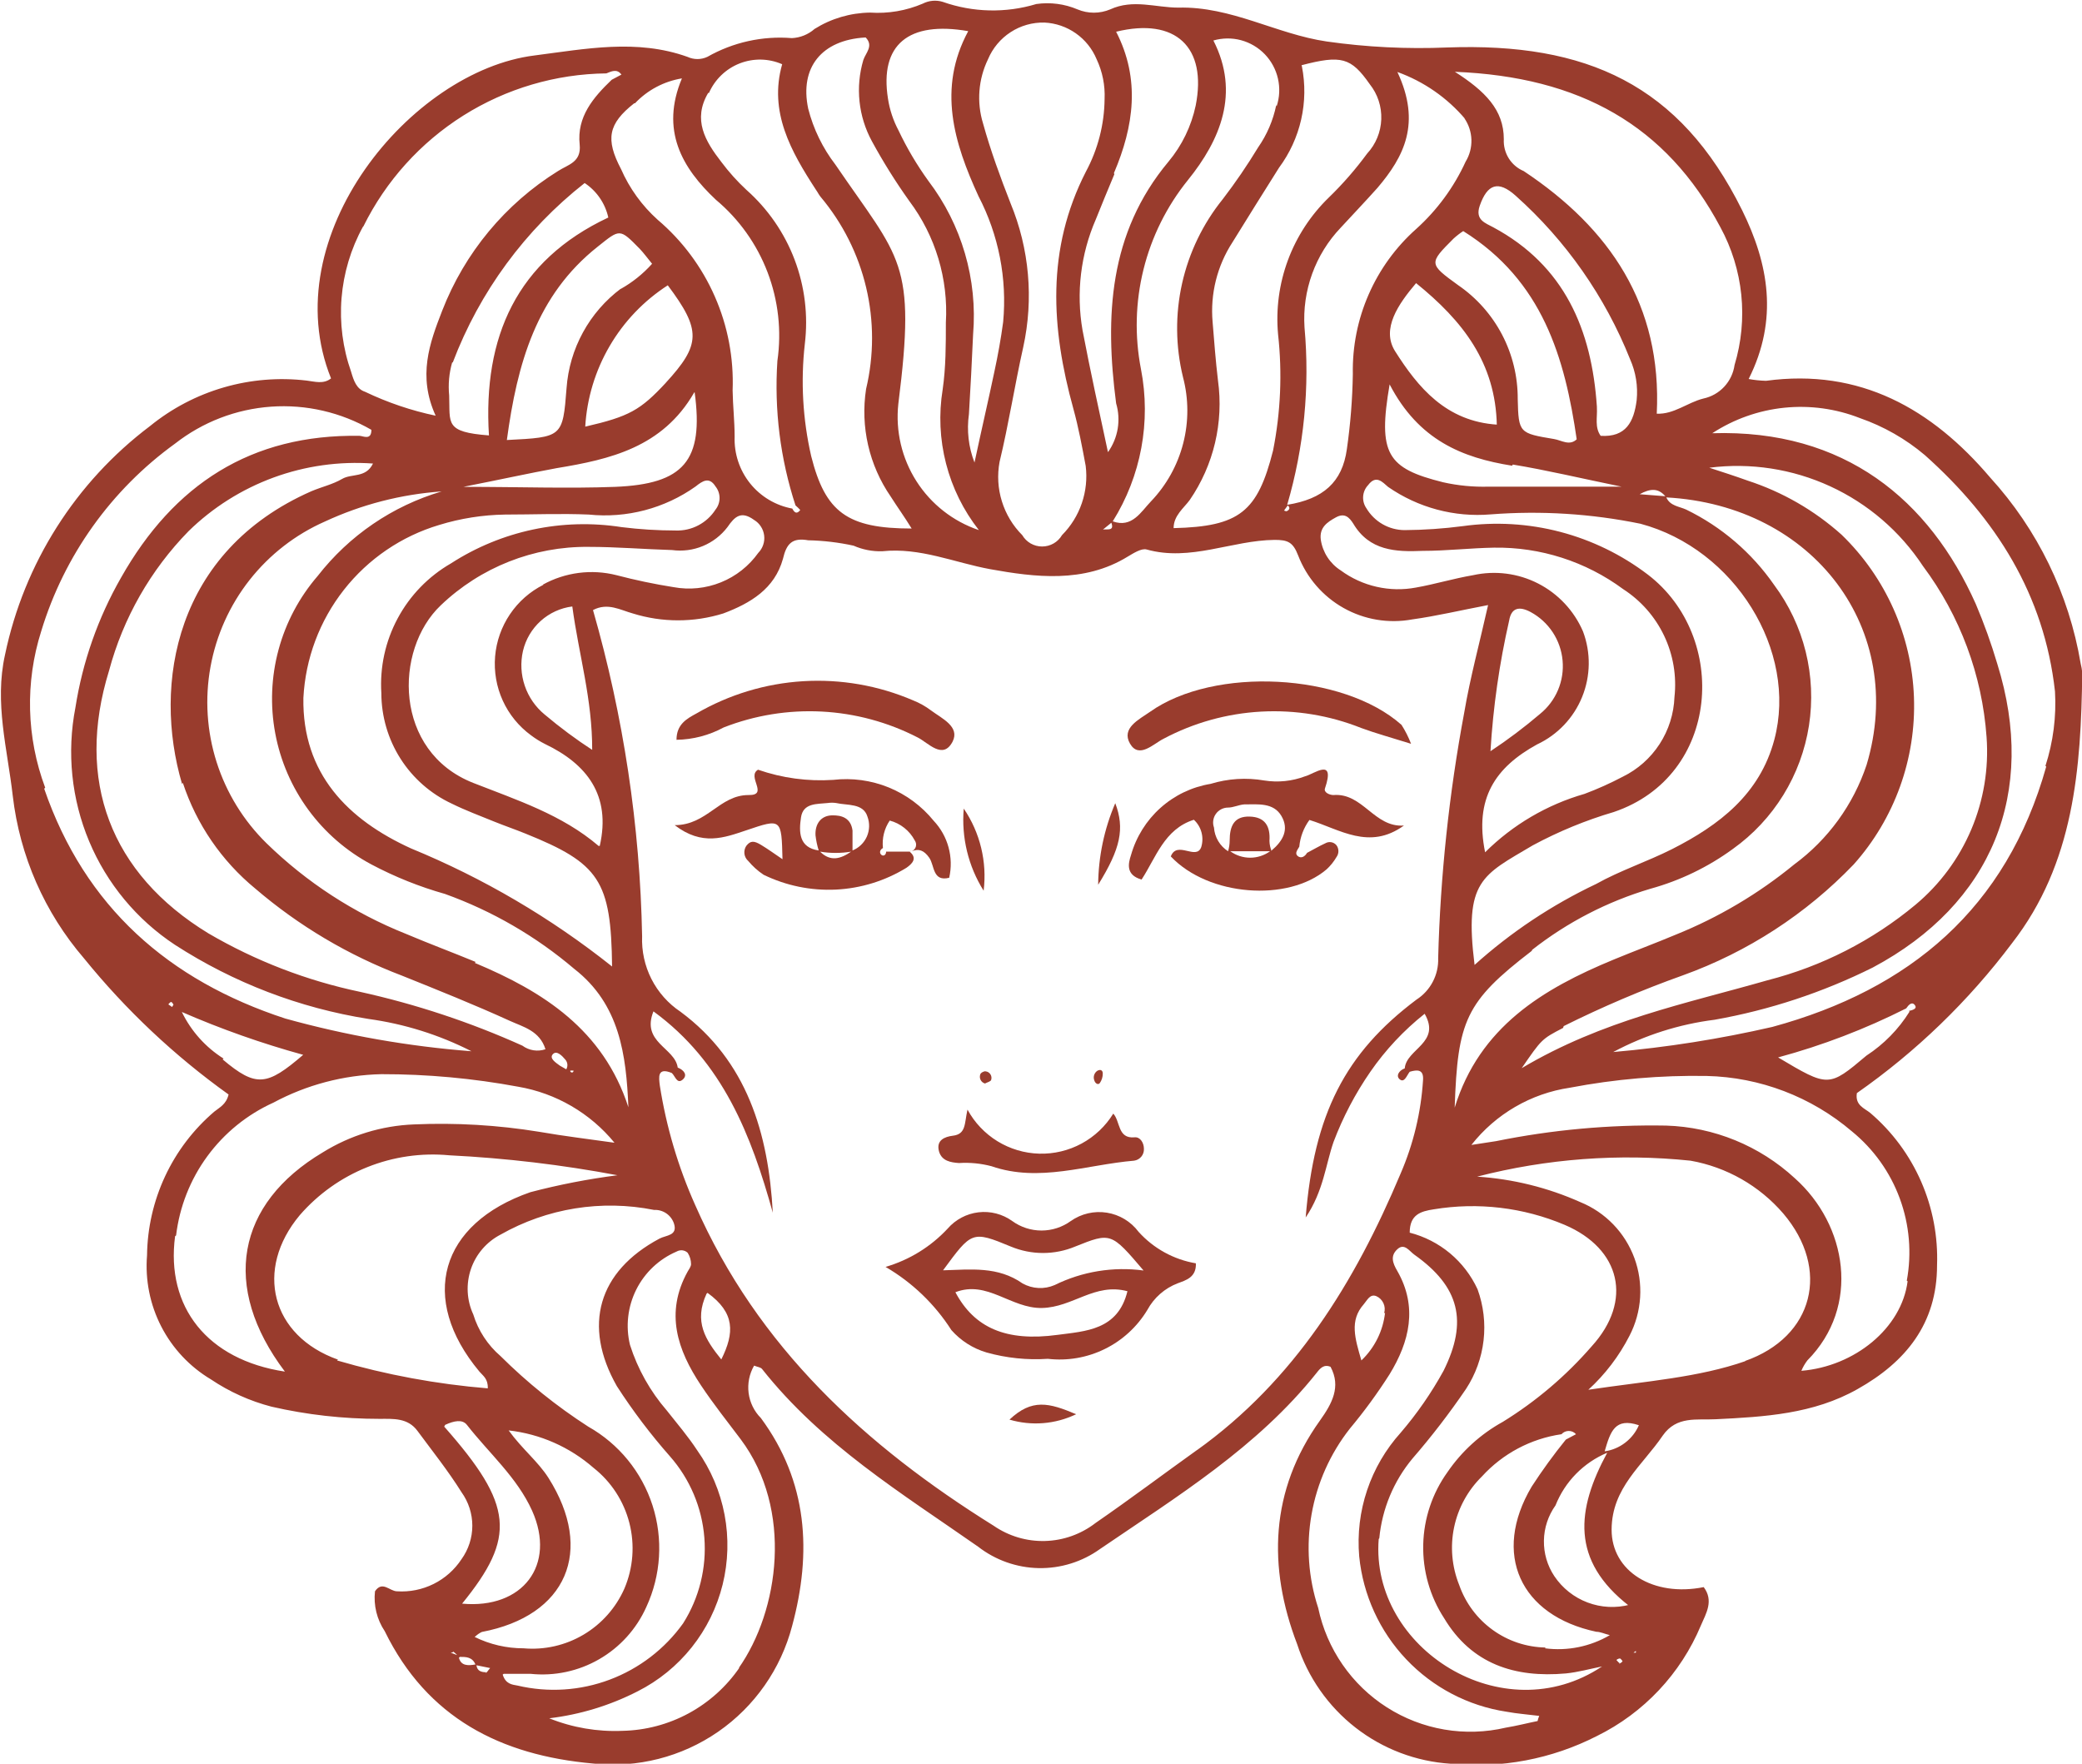 <svg width="85" height="72" viewBox="0 0 85 72" fill="none" xmlns="http://www.w3.org/2000/svg">
<g clip-path="url(#clip0)">
<path d="M84.945 27.086C84.469 24.251 83.185 21.614 81.25 19.493C78.87 16.693 75.939 15.025 72.098 15.546C71.861 15.539 71.624 15.515 71.391 15.472C72.617 13.031 72.203 10.768 71.123 8.579C68.581 3.444 64.765 1.735 59.088 1.938C57.444 2.007 55.797 1.926 54.167 1.694C52.104 1.393 50.277 0.254 48.101 0.311C47.191 0.311 46.258 -0.048 45.324 0.384C45.113 0.472 44.886 0.518 44.658 0.518C44.429 0.518 44.203 0.472 43.992 0.384C43.462 0.159 42.881 0.083 42.311 0.164C41.059 0.542 39.719 0.511 38.486 0.075C38.216 -0.007 37.925 0.02 37.674 0.148C36.995 0.438 36.258 0.564 35.522 0.514C34.72 0.525 33.936 0.755 33.256 1.181C32.999 1.408 32.672 1.54 32.33 1.556C31.129 1.458 29.927 1.725 28.879 2.321C28.752 2.38 28.613 2.411 28.473 2.411C28.333 2.411 28.194 2.38 28.067 2.321C25.996 1.58 23.917 1.995 21.822 2.264C16.779 2.89 11.176 9.645 13.515 15.448C13.206 15.692 12.857 15.578 12.524 15.537C11.388 15.402 10.236 15.496 9.137 15.815C8.037 16.134 7.013 16.67 6.125 17.393C3.087 19.682 0.983 23 0.205 26.728C-0.234 28.697 0.302 30.569 0.521 32.49C0.807 34.942 1.819 37.252 3.429 39.122C5.139 41.232 7.125 43.101 9.332 44.681C9.235 45.088 8.959 45.21 8.748 45.381C7.899 46.106 7.214 47.005 6.741 48.017C6.268 49.029 6.016 50.131 6.003 51.248C5.922 52.252 6.123 53.258 6.584 54.153C7.045 55.048 7.747 55.795 8.61 56.31C9.367 56.819 10.204 57.196 11.086 57.425C12.533 57.757 14.012 57.923 15.496 57.922C16.056 57.922 16.649 57.873 17.047 58.418C17.648 59.232 18.298 60.046 18.842 60.917C19.128 61.315 19.283 61.793 19.283 62.284C19.283 62.775 19.128 63.253 18.842 63.651C18.558 64.083 18.165 64.432 17.702 64.662C17.24 64.892 16.726 64.995 16.211 64.962C15.91 64.962 15.61 64.514 15.309 64.962C15.246 65.534 15.387 66.111 15.707 66.589C17.437 70.129 20.442 71.659 24.218 71.993C26.018 72.187 27.828 71.726 29.318 70.696C30.808 69.665 31.88 68.133 32.339 66.378C33.151 63.375 32.98 60.486 31.064 57.889C30.789 57.613 30.613 57.253 30.563 56.866C30.514 56.479 30.592 56.087 30.787 55.749C30.925 55.806 31.055 55.814 31.112 55.887C33.548 58.964 36.797 60.949 39.931 63.139C40.64 63.69 41.507 63.997 42.404 64.015C43.301 64.032 44.18 63.759 44.909 63.236C48.06 61.088 51.333 59.086 53.761 56.034C53.899 55.855 54.053 55.684 54.321 55.798C54.76 56.612 54.378 57.303 53.891 57.987C51.845 60.844 51.755 63.977 52.957 67.118C53.393 68.469 54.223 69.656 55.341 70.527C56.459 71.398 57.813 71.912 59.226 72.001C61.283 72.204 63.354 71.811 65.195 70.87C67.109 69.929 68.618 68.324 69.442 66.353C69.662 65.849 69.97 65.344 69.556 64.791C67.501 65.206 65.788 64.148 65.796 62.439C65.804 60.73 67.063 59.818 67.883 58.605C68.451 57.792 69.272 57.979 70.043 57.938C72.041 57.84 74.031 57.727 75.833 56.709C77.807 55.602 79.082 54.032 79.082 51.655C79.125 50.48 78.903 49.311 78.432 48.234C77.961 47.157 77.253 46.201 76.361 45.438C76.126 45.242 75.728 45.128 75.809 44.624C78.23 42.932 80.368 40.867 82.143 38.504C84.677 35.248 84.961 31.375 85.01 27.46C84.998 27.334 84.976 27.209 84.945 27.086ZM70.238 9.279C70.701 10.131 70.991 11.067 71.09 12.033C71.189 12.998 71.095 13.974 70.815 14.903C70.768 15.234 70.621 15.543 70.393 15.788C70.165 16.033 69.867 16.201 69.54 16.27C68.89 16.433 68.338 16.921 67.639 16.888C67.859 12.453 65.723 9.32 62.207 6.984C61.954 6.877 61.74 6.695 61.595 6.462C61.45 6.229 61.38 5.956 61.395 5.682C61.395 4.485 60.631 3.72 59.397 2.931C64.505 3.135 68.029 5.12 70.238 9.279ZM62.751 30.39C63.587 30 64.245 29.307 64.592 28.452C64.94 27.596 64.953 26.64 64.627 25.775C64.262 24.931 63.615 24.24 62.797 23.821C61.979 23.402 61.041 23.282 60.144 23.48C59.332 23.619 58.593 23.847 57.813 23.985C57.28 24.086 56.731 24.076 56.202 23.955C55.672 23.835 55.173 23.607 54.736 23.285C54.519 23.147 54.334 22.963 54.194 22.747C54.053 22.531 53.961 22.287 53.923 22.032C53.858 21.535 54.183 21.316 54.541 21.12C54.898 20.925 55.085 21.12 55.247 21.373C55.905 22.488 56.985 22.536 58.089 22.488C59.056 22.488 60.022 22.374 60.989 22.357C62.886 22.327 64.74 22.921 66.267 24.05C66.99 24.516 67.57 25.175 67.94 25.953C68.31 26.73 68.456 27.596 68.362 28.453C68.337 29.136 68.128 29.8 67.756 30.373C67.384 30.947 66.864 31.408 66.251 31.708C65.746 31.974 65.226 32.208 64.692 32.408C63.159 32.848 61.763 33.668 60.631 34.793C60.185 32.587 61.053 31.326 62.751 30.39ZM60.85 30.667C60.958 28.869 61.213 27.083 61.614 25.328C61.703 24.799 62.036 24.742 62.491 24.986C62.854 25.182 63.163 25.465 63.391 25.81C63.618 26.155 63.757 26.551 63.794 26.963C63.832 27.375 63.768 27.789 63.607 28.17C63.446 28.55 63.194 28.885 62.873 29.145C62.23 29.693 61.555 30.201 60.85 30.667ZM62.58 34.508C63.632 33.942 64.74 33.486 65.885 33.149C70.238 31.676 70.595 25.995 67.274 23.456C66.207 22.644 64.991 22.052 63.695 21.712C62.399 21.373 61.048 21.294 59.722 21.478C58.933 21.581 58.138 21.636 57.342 21.641C57.028 21.639 56.718 21.556 56.445 21.399C56.172 21.242 55.944 21.017 55.783 20.746C55.685 20.604 55.639 20.433 55.652 20.261C55.665 20.089 55.737 19.927 55.856 19.802C56.181 19.37 56.441 19.68 56.668 19.875C57.895 20.727 59.38 21.125 60.867 20.998C62.91 20.841 64.966 20.969 66.974 21.381C70.815 22.406 73.405 26.565 72.439 30.195C71.846 32.424 70.189 33.686 68.265 34.663C67.25 35.175 66.153 35.533 65.163 36.087C63.358 36.942 61.686 38.055 60.201 39.391C59.77 35.94 60.509 35.737 62.58 34.508ZM65.195 16.604C64.984 13.454 63.871 10.841 60.964 9.279C60.656 9.108 60.209 8.986 60.412 8.4C60.721 7.513 61.167 7.35 61.882 7.993C63.933 9.825 65.531 12.11 66.551 14.667C66.783 15.19 66.876 15.765 66.819 16.335C66.706 17.222 66.381 17.857 65.349 17.792C65.098 17.442 65.219 17.035 65.195 16.644V16.604ZM64.383 17.922C64.082 18.223 63.75 17.971 63.441 17.922C62.028 17.686 61.995 17.678 61.963 16.294C61.968 15.378 61.749 14.474 61.324 13.662C60.899 12.851 60.282 12.156 59.527 11.639C58.325 10.768 58.333 10.752 59.34 9.743C59.464 9.629 59.597 9.526 59.738 9.434C62.978 11.46 63.888 14.593 64.375 17.963L64.383 17.922ZM61.135 17.336C59.031 17.206 57.886 15.806 56.953 14.333C56.384 13.421 57.091 12.412 57.813 11.558C59.714 13.096 61.062 14.805 61.11 17.377L61.135 17.336ZM61.76 18.964C63.141 19.192 64.497 19.517 66.202 19.867H60.769C60.147 19.884 59.525 19.824 58.918 19.688C56.628 19.118 56.246 18.532 56.733 15.692C57.919 17.971 59.697 18.687 61.736 19.012L61.76 18.964ZM66.941 20.176C67.371 19.94 67.696 19.916 67.989 20.258L66.941 20.176ZM62.556 38.772C63.993 37.645 65.63 36.8 67.38 36.282C68.592 35.948 69.734 35.397 70.75 34.654C71.575 34.065 72.275 33.316 72.808 32.452C73.341 31.587 73.696 30.625 73.853 29.621C74.009 28.617 73.964 27.592 73.72 26.606C73.476 25.62 73.037 24.693 72.431 23.879C71.517 22.562 70.281 21.503 68.841 20.803C68.557 20.673 68.183 20.656 68.029 20.306C74.055 20.632 77.855 25.71 76.207 31.22C75.665 32.85 74.632 34.272 73.251 35.289C71.794 36.484 70.165 37.45 68.419 38.154C67.607 38.496 66.73 38.821 65.885 39.171C62.986 40.367 60.404 41.922 59.389 45.218C59.511 41.67 59.827 40.897 62.532 38.821L62.556 38.772ZM63.839 41.889C65.42 41.101 67.047 40.408 68.711 39.814C71.35 38.863 73.735 37.314 75.679 35.289C77.35 33.417 78.232 30.969 78.139 28.459C78.047 25.949 76.988 23.572 75.184 21.828C74.075 20.835 72.772 20.084 71.359 19.623C70.839 19.436 70.311 19.265 69.783 19.094C71.466 18.879 73.175 19.142 74.716 19.851C76.258 20.56 77.57 21.688 78.505 23.106C80.022 25.135 80.924 27.559 81.104 30.089C81.198 31.378 80.984 32.672 80.48 33.862C79.975 35.052 79.196 36.105 78.204 36.933C76.444 38.398 74.38 39.451 72.163 40.017C68.841 40.97 65.422 41.645 62.125 43.606C62.938 42.426 62.938 42.418 63.815 41.963L63.839 41.889ZM59.779 4.819C59.96 5.078 60.062 5.385 60.072 5.702C60.082 6.018 60 6.331 59.835 6.601C59.357 7.644 58.672 8.577 57.821 9.344C56.987 10.085 56.324 10.998 55.877 12.021C55.429 13.044 55.209 14.152 55.231 15.269C55.215 16.296 55.133 17.32 54.987 18.337C54.8 19.688 54.021 20.372 52.551 20.608C53.239 18.259 53.479 15.802 53.258 13.364C53.21 12.621 53.317 11.875 53.571 11.175C53.826 10.474 54.222 9.834 54.736 9.295C55.239 8.75 55.751 8.213 56.238 7.668C57.318 6.398 58.033 5.031 57.05 2.939C58.128 3.327 59.086 3.992 59.827 4.868L59.779 4.819ZM52.575 20.632C52.665 20.713 52.657 20.787 52.575 20.844C52.494 20.901 52.47 20.844 52.421 20.844L52.575 20.632ZM53.136 2.663C54.76 2.239 55.158 2.345 55.921 3.436C56.245 3.842 56.412 4.352 56.392 4.871C56.373 5.391 56.169 5.886 55.816 6.268C55.344 6.91 54.82 7.512 54.248 8.066C53.51 8.782 52.94 9.654 52.582 10.618C52.224 11.583 52.085 12.616 52.178 13.641C52.354 15.226 52.285 16.829 51.974 18.394C51.341 20.892 50.61 21.495 47.914 21.56C47.914 21.047 48.328 20.746 48.572 20.412C49.552 18.986 49.963 17.244 49.725 15.529C49.628 14.715 49.571 13.942 49.506 13.145C49.405 11.999 49.691 10.853 50.318 9.889C50.951 8.872 51.577 7.855 52.218 6.846C52.653 6.26 52.961 5.59 53.122 4.878C53.283 4.166 53.293 3.428 53.152 2.711L53.136 2.663ZM52.104 4.29C51.978 4.91 51.726 5.497 51.365 6.016C50.922 6.746 50.44 7.453 49.92 8.131C49.11 9.135 48.542 10.312 48.26 11.571C47.978 12.83 47.991 14.137 48.296 15.391C48.531 16.279 48.534 17.212 48.305 18.101C48.076 18.991 47.623 19.806 46.988 20.469C46.582 20.892 46.217 21.568 45.429 21.283C46.585 19.435 46.998 17.215 46.582 15.073C46.319 13.724 46.354 12.333 46.685 10.998C47.016 9.664 47.635 8.419 48.499 7.35C49.814 5.723 50.635 3.802 49.538 1.653C49.906 1.547 50.296 1.542 50.666 1.641C51.036 1.741 51.372 1.939 51.638 2.215C51.904 2.492 52.089 2.836 52.174 3.21C52.259 3.584 52.241 3.975 52.121 4.339L52.104 4.29ZM45.372 21.34C45.502 21.69 45.21 21.592 45.031 21.617L45.372 21.34ZM45.478 7.065C46.29 5.161 46.566 3.232 45.567 1.295C48.003 0.701 49.286 1.93 48.816 4.306C48.638 5.151 48.256 5.939 47.703 6.601C45.267 9.515 45.104 12.925 45.567 16.465C45.667 16.801 45.688 17.155 45.631 17.501C45.573 17.846 45.437 18.174 45.234 18.459C44.885 16.831 44.511 15.139 44.195 13.478C43.93 11.949 44.119 10.376 44.739 8.953C44.974 8.376 45.21 7.782 45.494 7.114L45.478 7.065ZM45.015 21.625V21.69V21.641V21.625ZM40.337 2.418C40.527 1.965 40.848 1.58 41.26 1.313C41.671 1.045 42.154 0.909 42.644 0.921C43.103 0.944 43.547 1.096 43.923 1.361C44.3 1.626 44.594 1.993 44.771 2.418C45.01 2.927 45.121 3.485 45.096 4.046C45.085 5.081 44.823 6.097 44.333 7.008C42.709 10.182 42.912 13.397 43.821 16.685C44.032 17.45 44.179 18.239 44.325 19.021C44.388 19.534 44.334 20.055 44.166 20.544C43.999 21.034 43.723 21.478 43.358 21.845C43.275 21.986 43.157 22.104 43.014 22.186C42.872 22.267 42.71 22.31 42.546 22.31C42.382 22.31 42.221 22.267 42.078 22.186C41.936 22.104 41.817 21.986 41.734 21.845C41.349 21.46 41.064 20.986 40.903 20.466C40.741 19.946 40.709 19.394 40.808 18.858C41.182 17.311 41.426 15.725 41.775 14.17C42.206 12.204 42.025 10.153 41.255 8.294C40.841 7.236 40.443 6.154 40.134 5.039C39.868 4.171 39.941 3.235 40.337 2.418ZM39.525 1.279C38.267 3.615 38.949 5.836 39.948 8.009C40.771 9.588 41.12 11.371 40.955 13.145C40.865 13.82 40.743 14.496 40.597 15.171C40.354 16.327 40.086 17.474 39.785 18.882C39.541 18.253 39.463 17.573 39.558 16.905C39.623 15.822 39.68 14.74 39.728 13.649C39.914 11.406 39.263 9.173 37.901 7.383C37.433 6.735 37.025 6.046 36.683 5.324C36.468 4.92 36.322 4.482 36.253 4.03C35.904 1.824 37.089 0.848 39.525 1.271V1.279ZM39.996 21.739V21.682V21.739ZM35.343 1.531C35.676 1.873 35.343 2.158 35.246 2.451C35.084 2.999 35.031 3.574 35.091 4.142C35.151 4.71 35.322 5.261 35.595 5.763C36.054 6.607 36.564 7.422 37.122 8.205C38.192 9.629 38.721 11.389 38.616 13.169C38.616 14.072 38.616 14.992 38.486 15.896C38.322 16.904 38.368 17.935 38.623 18.924C38.877 19.913 39.334 20.838 39.964 21.641C38.912 21.286 38.013 20.582 37.415 19.645C36.817 18.709 36.556 17.595 36.675 16.49C37.414 10.646 36.756 10.605 34.109 6.724C33.587 6.045 33.208 5.267 32.996 4.437C32.639 2.752 33.548 1.637 35.311 1.531H35.343ZM28.944 3.794C29.186 3.242 29.637 2.809 30.197 2.589C30.757 2.37 31.381 2.381 31.933 2.622C31.38 4.567 32.29 6.178 33.313 7.749C33.378 7.838 33.427 7.944 33.5 8.034C34.401 9.105 35.038 10.372 35.361 11.735C35.684 13.097 35.683 14.517 35.359 15.879C35.121 17.419 35.482 18.992 36.366 20.274C36.634 20.697 36.919 21.088 37.219 21.576C34.588 21.576 33.695 20.909 33.118 18.622C32.773 17.12 32.685 15.571 32.858 14.04C32.999 12.876 32.856 11.695 32.44 10.599C32.024 9.503 31.348 8.525 30.471 7.749C30.096 7.401 29.754 7.019 29.448 6.61C28.79 5.763 28.27 4.884 28.912 3.794H28.944ZM25.923 4.217C26.434 3.677 27.107 3.32 27.84 3.2C26.954 5.316 27.84 6.854 29.228 8.156C30.172 8.946 30.898 9.965 31.337 11.116C31.776 12.268 31.914 13.512 31.738 14.732C31.605 16.728 31.856 18.731 32.477 20.632C32.545 20.691 32.61 20.753 32.671 20.819C32.533 21.006 32.428 20.925 32.347 20.762C31.667 20.637 31.056 20.272 30.623 19.733C30.191 19.193 29.967 18.516 29.992 17.824C29.992 17.189 29.919 16.563 29.91 15.936C29.961 14.618 29.712 13.306 29.181 12.099C28.651 10.892 27.853 9.822 26.849 8.97C26.209 8.395 25.7 7.691 25.355 6.903C24.713 5.682 24.827 5.055 25.891 4.217H25.923ZM22.188 23.871C21.636 24.149 21.164 24.564 20.819 25.077C20.473 25.59 20.264 26.183 20.213 26.799C20.162 27.416 20.269 28.036 20.525 28.599C20.781 29.162 21.178 29.65 21.676 30.015C21.857 30.152 22.05 30.272 22.253 30.374C23.95 31.187 24.957 32.457 24.486 34.532H24.437C22.943 33.255 21.099 32.66 19.321 31.961C16.073 30.683 16.073 26.532 17.997 24.709C19.621 23.157 21.786 22.301 24.031 22.325C25.168 22.325 26.305 22.422 27.442 22.455C27.867 22.512 28.3 22.456 28.696 22.291C29.092 22.127 29.439 21.86 29.699 21.519C30 21.08 30.26 20.844 30.787 21.226C30.899 21.293 30.994 21.385 31.064 21.494C31.135 21.603 31.181 21.727 31.197 21.856C31.214 21.985 31.201 22.117 31.159 22.24C31.118 22.363 31.049 22.476 30.958 22.569C30.574 23.108 30.044 23.526 29.431 23.773C28.819 24.021 28.148 24.089 27.498 23.969C26.714 23.845 25.936 23.682 25.168 23.48C24.151 23.223 23.073 23.362 22.155 23.871H22.188ZM24.21 30.634C23.522 30.188 22.863 29.698 22.236 29.169C21.862 28.862 21.581 28.456 21.425 27.997C21.268 27.539 21.243 27.045 21.351 26.573C21.462 26.101 21.714 25.674 22.074 25.349C22.434 25.025 22.885 24.818 23.365 24.758C23.633 26.744 24.185 28.543 24.177 30.634H24.21ZM23.121 43.655L22.854 43.501C22.691 43.379 22.415 43.208 22.569 43.037C22.724 42.866 22.943 43.094 23.081 43.257C23.134 43.317 23.163 43.395 23.165 43.475C23.166 43.555 23.139 43.634 23.089 43.696L23.121 43.655ZM19.418 39.269C18.468 38.878 17.51 38.52 16.568 38.121C14.449 37.276 12.518 36.02 10.883 34.426C9.943 33.505 9.243 32.367 8.843 31.112C8.444 29.857 8.358 28.522 8.593 27.226C8.828 25.929 9.376 24.71 10.19 23.676C11.005 22.641 12.059 21.822 13.263 21.291C14.764 20.594 16.379 20.178 18.03 20.062C16.025 20.654 14.255 21.861 12.97 23.513C12.219 24.383 11.672 25.412 11.372 26.523C11.072 27.634 11.025 28.799 11.236 29.93C11.446 31.062 11.909 32.132 12.589 33.059C13.269 33.987 14.149 34.749 15.163 35.289C16.119 35.796 17.127 36.2 18.168 36.494C20.096 37.188 21.884 38.224 23.446 39.554C25.306 41.002 25.566 43.069 25.655 45.202C24.632 42.044 22.188 40.481 19.386 39.309L19.418 39.269ZM23.284 43.704H23.219C23.292 43.704 23.373 43.704 23.406 43.704C23.438 43.704 23.381 43.851 23.284 43.745V43.704ZM7.465 31.961C8.023 33.65 9.048 35.145 10.421 36.274C12.199 37.797 14.226 39 16.414 39.83C17.892 40.425 19.378 41.019 20.823 41.678C21.359 41.922 22.033 42.077 22.269 42.833C22.112 42.887 21.944 42.901 21.78 42.876C21.616 42.85 21.46 42.785 21.327 42.687C19.199 41.729 16.978 40.993 14.7 40.49C12.523 40.033 10.434 39.228 8.512 38.105C4.501 35.663 3.071 31.847 4.452 27.379C5.028 25.231 6.147 23.269 7.7 21.682C8.689 20.715 9.872 19.97 11.169 19.494C12.467 19.019 13.85 18.824 15.228 18.923C14.936 19.525 14.359 19.322 13.969 19.55C13.579 19.777 13.157 19.867 12.711 20.054C7.148 22.504 6.23 27.924 7.432 32.001L7.465 31.961ZM16.787 34.638C14.205 33.466 12.337 31.586 12.386 28.494C12.469 26.886 13.046 25.344 14.04 24.079C15.033 22.814 16.393 21.888 17.932 21.43C18.804 21.162 19.709 21.02 20.62 21.006C21.757 21.006 22.902 20.957 24.039 21.006C25.583 21.165 27.133 20.758 28.4 19.859C28.676 19.639 28.952 19.444 29.212 19.859C29.319 19.993 29.377 20.159 29.377 20.331C29.377 20.502 29.319 20.669 29.212 20.803C29.038 21.074 28.797 21.295 28.512 21.445C28.228 21.595 27.909 21.668 27.588 21.657C26.849 21.656 26.112 21.61 25.379 21.519C22.954 21.14 20.474 21.667 18.411 23C17.492 23.53 16.738 24.306 16.236 25.243C15.733 26.179 15.502 27.237 15.569 28.298C15.571 29.246 15.842 30.174 16.351 30.972C16.86 31.771 17.586 32.407 18.444 32.807C19.004 33.084 19.597 33.303 20.174 33.539C20.596 33.71 21.026 33.857 21.448 34.028C24.478 35.248 24.949 35.956 24.989 39.456C22.495 37.471 19.734 35.849 16.787 34.638ZM18.485 14.797C19.581 11.91 21.443 9.378 23.869 7.472C24.361 7.798 24.707 8.303 24.835 8.88C21.091 10.638 19.711 13.763 19.962 17.775C18.143 17.637 18.379 17.287 18.338 16.148C18.293 15.694 18.334 15.235 18.46 14.797H18.485ZM27.198 15.611C26.142 16.75 25.688 17.002 23.893 17.417C23.962 16.258 24.303 15.131 24.889 14.128C25.474 13.125 26.288 12.275 27.263 11.647C28.635 13.478 28.619 14.064 27.174 15.635L27.198 15.611ZM28.359 16.009C28.741 18.817 27.913 19.761 25.111 19.875C23.186 19.948 21.245 19.875 18.915 19.875C20.442 19.574 21.587 19.322 22.732 19.11C24.908 18.752 27.044 18.264 28.335 16.034L28.359 16.009ZM25.355 11.777C24.714 12.256 24.183 12.867 23.8 13.569C23.416 14.271 23.187 15.048 23.13 15.847C22.975 17.849 22.959 17.849 20.693 17.963C21.116 14.838 21.895 12.054 24.404 10.068C25.314 9.344 25.29 9.312 26.126 10.166C26.28 10.329 26.41 10.508 26.622 10.768C26.251 11.182 25.815 11.531 25.33 11.802L25.355 11.777ZM14.838 9.238C15.756 7.383 17.168 5.818 18.918 4.716C20.668 3.615 22.687 3.019 24.754 2.996C24.965 2.915 25.184 2.793 25.371 3.045L24.973 3.257C24.218 3.981 23.544 4.77 23.666 5.902C23.739 6.626 23.195 6.715 22.78 6.984C20.631 8.319 18.972 10.319 18.054 12.681C17.534 14.015 17.047 15.35 17.786 16.97C16.79 16.761 15.822 16.433 14.903 15.993C14.554 15.879 14.44 15.537 14.335 15.179C13.995 14.215 13.861 13.189 13.944 12.17C14.027 11.15 14.323 10.16 14.814 9.263L14.838 9.238ZM1.845 32.156C1.078 30.105 1.02 27.855 1.683 25.767C2.619 22.684 4.539 19.994 7.148 18.109C8.276 17.226 9.642 16.701 11.07 16.601C12.498 16.501 13.923 16.831 15.163 17.547C15.163 17.987 14.83 17.8 14.684 17.792C10.25 17.718 7.091 19.777 4.939 23.586C4.002 25.224 3.371 27.019 3.079 28.884C2.722 30.72 2.917 32.621 3.64 34.346C4.363 36.07 5.581 37.54 7.14 38.569C9.535 40.118 12.226 41.15 15.041 41.596C16.507 41.798 17.929 42.243 19.248 42.915C16.677 42.717 14.131 42.27 11.647 41.58C6.896 40.026 3.469 37.031 1.804 32.197L1.845 32.156ZM7.026 41.108L6.872 41.002C6.872 41.002 6.945 40.905 6.985 40.905C7.026 40.905 7.05 40.97 7.083 41.01L7.026 41.108ZM9.129 43.216C8.394 42.754 7.803 42.094 7.424 41.312C9.032 42.012 10.687 42.596 12.378 43.061C10.9 44.331 10.461 44.404 9.089 43.248L9.129 43.216ZM7.189 50.435C7.329 49.265 7.768 48.152 8.464 47.202C9.16 46.253 10.088 45.499 11.16 45.014C12.518 44.285 14.028 43.886 15.569 43.851C17.443 43.849 19.314 44.021 21.156 44.363C22.698 44.627 24.094 45.439 25.087 46.65C24.063 46.504 23.032 46.382 22.009 46.203C20.321 45.928 18.609 45.827 16.901 45.902C15.584 45.953 14.303 46.346 13.182 47.041C9.649 49.141 9.016 52.526 11.631 55.993C8.463 55.513 6.766 53.356 7.148 50.467L7.189 50.435ZM13.799 55.505C11.07 54.536 10.38 51.826 12.24 49.605C12.991 48.741 13.937 48.069 14.999 47.645C16.061 47.22 17.208 47.055 18.346 47.163C20.65 47.278 22.942 47.55 25.209 47.977C24.009 48.131 22.821 48.362 21.652 48.669C17.957 49.955 17.08 53.006 19.573 55.993C19.719 56.164 19.93 56.286 19.914 56.677C17.829 56.506 15.766 56.124 13.758 55.537L13.799 55.505ZM18.176 58.166C18.533 58.003 18.874 57.93 19.061 58.166C19.962 59.322 21.108 60.306 21.725 61.674C22.715 63.887 21.343 65.694 18.866 65.466C21.075 62.748 20.969 61.446 18.135 58.239L18.176 58.166ZM19.418 66.793C19.494 66.724 19.578 66.666 19.67 66.622C23.138 65.963 24.275 63.309 22.391 60.331C21.96 59.655 21.327 59.167 20.766 58.394C22.051 58.538 23.26 59.072 24.234 59.924C24.954 60.492 25.468 61.282 25.695 62.172C25.923 63.062 25.852 64.002 25.493 64.848C25.147 65.634 24.564 66.293 23.825 66.731C23.087 67.169 22.23 67.364 21.375 67.289C20.683 67.29 19.999 67.132 19.378 66.825L19.418 66.793ZM18.509 67.427C18.564 67.469 18.616 67.516 18.663 67.566L18.403 67.468C18.403 67.468 18.452 67.452 18.468 67.46L18.509 67.427ZM18.777 67.639C19.02 67.639 19.28 67.639 19.41 67.948C19.102 68.005 18.817 68.005 18.736 67.672L18.777 67.639ZM19.857 68.266C19.646 68.266 19.483 68.217 19.451 67.981L20.011 68.095C19.922 68.192 19.873 68.298 19.816 68.298L19.857 68.266ZM20.563 68.331H21.66C22.634 68.433 23.615 68.224 24.463 67.734C25.312 67.245 25.985 66.499 26.386 65.605C26.989 64.303 27.079 62.822 26.64 61.456C26.2 60.091 25.263 58.942 24.015 58.239C22.724 57.407 21.523 56.442 20.433 55.358C19.91 54.908 19.524 54.318 19.321 53.657C19.053 53.076 19.019 52.413 19.226 51.806C19.433 51.2 19.866 50.697 20.433 50.402C22.335 49.322 24.56 48.964 26.703 49.393C26.88 49.384 27.055 49.433 27.202 49.533C27.348 49.633 27.458 49.778 27.515 49.946C27.677 50.451 27.198 50.418 26.922 50.565C24.421 51.9 23.779 54.113 25.184 56.587C25.834 57.595 26.559 58.553 27.352 59.452C28.166 60.377 28.659 61.542 28.756 62.772C28.852 64.002 28.548 65.23 27.888 66.272C27.139 67.317 26.097 68.116 24.894 68.568C23.692 69.02 22.382 69.105 21.132 68.811C20.896 68.77 20.645 68.746 20.523 68.363L20.563 68.331ZM30.195 68.07C29.66 68.851 28.947 69.493 28.115 69.944C27.283 70.394 26.357 70.639 25.412 70.658C24.39 70.702 23.372 70.528 22.423 70.146C23.68 69.996 24.901 69.624 26.029 69.047C26.887 68.614 27.641 68.001 28.241 67.248C28.84 66.496 29.27 65.623 29.502 64.688C29.733 63.754 29.76 62.78 29.581 61.834C29.402 60.888 29.021 59.992 28.465 59.208C28.091 58.638 27.653 58.125 27.222 57.58C26.546 56.799 26.034 55.888 25.72 54.903C25.536 54.145 25.626 53.347 25.974 52.649C26.322 51.952 26.905 51.401 27.62 51.094C27.691 51.052 27.774 51.034 27.856 51.042C27.938 51.051 28.015 51.086 28.075 51.143C28.164 51.281 28.212 51.442 28.213 51.606C28.213 51.704 28.132 51.81 28.075 51.908C27.141 53.592 27.653 55.106 28.619 56.555C29.123 57.312 29.691 58.028 30.243 58.76C32.387 61.625 31.811 65.751 30.154 68.103L30.195 68.07ZM28.887 52.779C30.008 53.592 29.992 54.406 29.448 55.497C28.798 54.691 28.319 53.95 28.847 52.811L28.887 52.779ZM48.897 59.175C47.508 60.168 46.136 61.202 44.731 62.17C44.138 62.629 43.415 62.888 42.666 62.908C41.917 62.929 41.182 62.71 40.565 62.284C35.343 59.029 30.934 55 28.384 49.198C27.687 47.642 27.201 45.999 26.938 44.315C26.898 43.981 26.825 43.558 27.425 43.802C27.564 43.924 27.637 44.266 27.864 44.079C28.091 43.891 27.921 43.68 27.669 43.582C27.555 42.768 26.167 42.557 26.678 41.287C29.521 43.362 30.674 46.357 31.551 49.507C31.372 46.252 30.495 43.314 27.783 41.303C27.279 40.967 26.871 40.507 26.596 39.967C26.322 39.427 26.191 38.825 26.215 38.219C26.129 33.712 25.454 29.236 24.21 24.905C24.811 24.587 25.33 24.905 25.834 25.043C27.037 25.418 28.325 25.418 29.529 25.043C30.633 24.628 31.624 24.042 31.965 22.813C32.111 22.186 32.347 21.942 32.996 22.056C33.619 22.069 34.239 22.143 34.848 22.276C35.216 22.438 35.615 22.516 36.017 22.504C37.568 22.341 38.965 22.968 40.427 23.236C42.238 23.562 44.252 23.822 46.038 22.724C46.274 22.585 46.599 22.374 46.81 22.431C48.604 22.935 50.294 22.056 52.039 22.04C52.575 22.04 52.787 22.129 52.998 22.675C53.349 23.585 54.005 24.344 54.855 24.821C55.704 25.298 56.693 25.463 57.651 25.287C58.65 25.149 59.632 24.913 60.753 24.701C60.404 26.256 60.022 27.655 59.779 29.088C59.16 32.396 58.804 35.749 58.715 39.114C58.727 39.449 58.651 39.781 58.496 40.078C58.341 40.375 58.111 40.626 57.83 40.807C54.914 42.996 53.647 45.478 53.306 49.702C54.037 48.612 54.118 47.554 54.443 46.618C54.826 45.605 55.331 44.643 55.946 43.753C56.565 42.859 57.312 42.061 58.163 41.385C58.845 42.573 57.415 42.817 57.35 43.615C57.115 43.696 56.969 43.932 57.156 44.07C57.342 44.209 57.44 43.891 57.553 43.753C57.862 43.663 58.13 43.647 58.097 44.095C58.014 45.411 57.704 46.702 57.18 47.912C55.312 52.355 52.852 56.351 48.856 59.208L48.897 59.175ZM56.547 53.584C56.465 54.329 56.122 55.021 55.58 55.537C55.32 54.642 55.085 53.91 55.678 53.242C55.824 53.071 55.929 52.819 56.181 52.909C56.314 52.965 56.42 53.069 56.48 53.2C56.541 53.331 56.55 53.479 56.506 53.617L56.547 53.584ZM62.808 70.251C62.361 70.341 61.922 70.455 61.476 70.528C60.653 70.721 59.799 70.747 58.966 70.605C58.132 70.463 57.336 70.155 56.622 69.7C55.909 69.246 55.294 68.653 54.812 67.956C54.331 67.26 53.992 66.474 53.818 65.645C53.414 64.412 53.32 63.098 53.546 61.82C53.771 60.542 54.308 59.34 55.109 58.321C55.698 57.616 56.24 56.874 56.733 56.099C57.545 54.772 57.886 53.356 57.05 51.891C56.847 51.55 56.758 51.265 57.05 50.996C57.342 50.728 57.545 51.086 57.748 51.224C59.584 52.526 59.941 53.942 58.934 55.961C58.44 56.859 57.855 57.705 57.188 58.483C56.574 59.164 56.106 59.964 55.814 60.833C55.522 61.703 55.412 62.623 55.491 63.537C55.648 65.113 56.324 66.591 57.412 67.739C58.5 68.887 59.938 69.639 61.5 69.877C61.939 69.959 62.393 69.991 62.84 70.048C62.808 70.124 62.784 70.203 62.767 70.284L62.808 70.251ZM56.311 62.797C56.425 61.599 56.898 60.465 57.667 59.541C58.45 58.638 59.179 57.69 59.852 56.701C60.241 56.106 60.486 55.429 60.568 54.722C60.65 54.016 60.566 53.3 60.323 52.632C60.061 52.065 59.677 51.563 59.198 51.163C58.719 50.764 58.157 50.476 57.553 50.321C57.553 49.588 57.992 49.45 58.536 49.368C60.341 49.07 62.194 49.29 63.88 50.003C66.17 50.98 66.673 53.104 64.984 54.959C63.937 56.166 62.713 57.206 61.354 58.044C60.452 58.541 59.678 59.244 59.096 60.095C58.475 60.959 58.129 61.991 58.105 63.056C58.08 64.121 58.377 65.168 58.958 66.06C60.079 67.932 61.841 68.502 63.928 68.315C64.424 68.266 64.919 68.127 65.406 68.03C61.354 70.732 55.937 67.289 56.287 62.829L56.311 62.797ZM63.1 67.257C62.323 67.244 61.569 66.993 60.939 66.537C60.309 66.082 59.833 65.444 59.575 64.709C59.274 63.961 59.2 63.14 59.365 62.35C59.53 61.561 59.926 60.838 60.501 60.274C61.352 59.34 62.5 58.73 63.75 58.549C63.787 58.507 63.833 58.473 63.884 58.45C63.935 58.428 63.99 58.416 64.046 58.416C64.102 58.416 64.157 58.428 64.208 58.45C64.259 58.473 64.305 58.507 64.342 58.549L63.928 58.768C63.429 59.384 62.963 60.025 62.532 60.689C60.907 63.432 62.06 65.954 65.171 66.614C65.333 66.614 65.496 66.695 65.723 66.752C64.924 67.22 63.993 67.409 63.076 67.289L63.1 67.257ZM66.121 67.883C66.08 67.883 66.048 67.818 66.007 67.786C65.966 67.753 66.088 67.704 66.129 67.704C66.17 67.704 66.202 67.769 66.235 67.802C66.267 67.834 66.129 67.916 66.097 67.916L66.121 67.883ZM66.787 67.395V67.468H66.689L66.787 67.395ZM66.543 65.507C65.972 65.658 65.368 65.628 64.815 65.419C64.261 65.211 63.787 64.835 63.457 64.343C63.171 63.914 63.023 63.407 63.032 62.891C63.04 62.375 63.206 61.873 63.506 61.454C63.697 60.973 63.982 60.535 64.345 60.166C64.708 59.797 65.14 59.504 65.617 59.305C64.359 61.625 64.115 63.7 66.519 65.564L66.543 65.507ZM65.512 59.248C65.747 58.435 65.934 57.857 66.909 58.182C66.786 58.465 66.593 58.711 66.348 58.897C66.104 59.084 65.816 59.205 65.512 59.248ZM71.269 55.562C69.329 56.237 67.258 56.376 64.846 56.734C65.534 56.105 66.103 55.358 66.527 54.528C66.778 54.043 66.926 53.51 66.96 52.964C66.994 52.418 66.915 51.871 66.726 51.358C66.537 50.845 66.243 50.377 65.864 49.984C65.484 49.591 65.027 49.281 64.521 49.075C63.189 48.48 61.762 48.127 60.306 48.034C63.149 47.3 66.1 47.079 69.02 47.383C70.491 47.644 71.828 48.406 72.804 49.539C74.737 51.81 74.055 54.577 71.237 55.562H71.269ZM77.88 52.306C77.636 54.219 75.72 55.782 73.543 55.961C73.606 55.809 73.688 55.667 73.787 55.537C75.971 53.332 75.411 50.003 73.275 48.099C71.839 46.773 69.973 46.01 68.021 45.95C65.691 45.909 63.362 46.122 61.078 46.585L60.071 46.74C61.065 45.476 62.502 44.64 64.091 44.404C65.932 44.053 67.804 43.892 69.678 43.924C71.854 43.974 73.948 44.773 75.606 46.186C76.491 46.907 77.167 47.853 77.561 48.926C77.956 49.999 78.054 51.158 77.847 52.282L77.88 52.306ZM77.961 41.295C77.512 42.017 76.91 42.63 76.199 43.094C74.656 44.396 74.648 44.388 72.593 43.167C74.4 42.679 76.152 42.008 77.823 41.165C77.912 41.035 78.05 40.872 78.172 41.027C78.294 41.181 78.075 41.238 77.928 41.271L77.961 41.295ZM83.54 31.293C81.916 37.08 77.977 40.392 72.358 41.922C70.218 42.414 68.048 42.757 65.861 42.947C67.15 42.258 68.553 41.811 70.003 41.629C72.245 41.231 74.419 40.513 76.459 39.497C81.331 36.901 83.183 32.359 81.542 27.102C81.296 26.272 81.003 25.457 80.665 24.66C78.773 20.42 75.314 17.515 69.905 17.686C70.788 17.11 71.795 16.753 72.843 16.645C73.891 16.538 74.95 16.682 75.931 17.067C76.901 17.404 77.802 17.917 78.586 18.581C81.485 21.169 83.459 24.278 83.897 28.225C83.957 29.255 83.825 30.287 83.507 31.269L83.54 31.293Z" fill="#993C2D"/>
<path d="M43.715 49.847C43.367 50.099 42.95 50.234 42.521 50.234C42.092 50.234 41.675 50.099 41.327 49.847C40.928 49.56 40.436 49.433 39.948 49.49C39.46 49.547 39.011 49.785 38.688 50.157C37.999 50.897 37.124 51.436 36.154 51.719C37.242 52.353 38.163 53.238 38.842 54.299C39.224 54.731 39.719 55.047 40.272 55.211C41.087 55.44 41.936 55.528 42.781 55.471C43.577 55.564 44.383 55.425 45.103 55.071C45.823 54.718 46.426 54.164 46.841 53.477C47.112 52.976 47.553 52.589 48.084 52.387C48.408 52.264 48.847 52.151 48.823 51.573C47.921 51.42 47.097 50.967 46.484 50.287C46.17 49.867 45.705 49.587 45.188 49.505C44.671 49.423 44.143 49.546 43.715 49.847ZM43.171 54.494C41.067 54.779 39.776 54.201 39.005 52.753C40.304 52.248 41.27 53.42 42.537 53.396C43.804 53.371 44.697 52.354 46.029 52.712C45.639 54.307 44.316 54.34 43.171 54.494ZM43.057 52.46C42.849 52.55 42.622 52.592 42.396 52.58C42.169 52.569 41.948 52.505 41.749 52.395C40.742 51.687 39.638 51.825 38.501 51.858C39.671 50.271 39.679 50.23 41.27 50.889C41.686 51.062 42.132 51.151 42.582 51.151C43.032 51.151 43.478 51.062 43.893 50.889C45.355 50.303 45.363 50.311 46.687 51.866C45.445 51.699 44.181 51.906 43.057 52.46Z" fill="#993C2D"/>
<path d="M37.136 34.767H37.095H37.136H36.177C36.177 34.913 36.056 34.971 35.974 34.889C35.893 34.808 35.925 34.686 36.047 34.62C36.004 34.225 36.101 33.827 36.324 33.498C36.541 33.555 36.744 33.657 36.92 33.797C37.096 33.937 37.242 34.112 37.347 34.311C37.372 34.347 37.389 34.388 37.397 34.431C37.404 34.474 37.402 34.518 37.391 34.56C37.379 34.602 37.358 34.641 37.329 34.674C37.301 34.707 37.265 34.733 37.225 34.751C37.501 34.637 37.72 34.702 37.94 35.019C38.159 35.337 38.069 36.004 38.752 35.833C38.845 35.423 38.836 34.996 38.725 34.59C38.615 34.184 38.406 33.812 38.118 33.506C37.629 32.905 36.998 32.437 36.281 32.145C35.564 31.854 34.785 31.748 34.017 31.837C32.977 31.905 31.933 31.764 30.948 31.422C30.468 31.699 31.41 32.472 30.558 32.456C29.372 32.456 28.869 33.685 27.545 33.685C28.666 34.547 29.567 34.197 30.468 33.896C31.906 33.408 31.906 33.408 31.946 35.076C31.622 34.857 31.354 34.661 31.069 34.49C30.785 34.319 30.639 34.311 30.468 34.531C30.404 34.626 30.378 34.742 30.392 34.856C30.407 34.969 30.463 35.074 30.55 35.15C30.73 35.366 30.941 35.555 31.175 35.711C32.093 36.157 33.108 36.365 34.127 36.316C35.145 36.266 36.136 35.96 37.006 35.426C37.225 35.272 37.477 35.044 37.136 34.767ZM33.481 34.767C33.901 34.836 34.329 34.836 34.748 34.767C34.326 35.06 33.904 35.19 33.481 34.767ZM34.805 34.718C34.805 34.45 34.805 34.181 34.805 33.904C34.74 33.408 34.383 33.27 33.952 33.286C33.522 33.302 33.27 33.628 33.294 34.1C33.318 34.31 33.361 34.517 33.424 34.718C32.612 34.604 32.612 33.961 32.702 33.367C32.791 32.773 33.351 32.83 33.798 32.781C33.908 32.765 34.02 32.765 34.131 32.781C34.594 32.887 35.243 32.781 35.414 33.335C35.513 33.599 35.504 33.892 35.391 34.151C35.277 34.409 35.066 34.613 34.805 34.718Z" fill="#993C2D"/>
<path d="M37.137 34.767L37.226 34.718L37.137 34.759V34.767Z" fill="#993C2D"/>
<path d="M54.564 34.987C54.615 34.917 54.642 34.833 54.642 34.747C54.642 34.66 54.615 34.576 54.564 34.507C54.51 34.441 54.435 34.397 54.351 34.382C54.268 34.367 54.182 34.383 54.109 34.425C53.857 34.539 53.614 34.686 53.362 34.816C53.273 34.971 53.118 35.06 52.98 34.946C52.842 34.832 52.98 34.686 53.045 34.564C53.082 34.169 53.225 33.792 53.459 33.473C54.702 33.856 55.896 34.726 57.317 33.701C56.099 33.79 55.644 32.358 54.434 32.456C54.296 32.456 54.036 32.358 54.093 32.187C54.531 30.893 53.646 31.601 53.281 31.691C52.75 31.892 52.176 31.951 51.616 31.862C50.885 31.736 50.134 31.783 49.423 32C48.663 32.125 47.953 32.465 47.378 32.98C46.803 33.494 46.386 34.162 46.175 34.905C46.062 35.247 45.948 35.719 46.606 35.906C47.19 35.019 47.531 33.847 48.741 33.465C48.891 33.603 48.999 33.782 49.052 33.979C49.105 34.176 49.102 34.385 49.042 34.58C48.839 35.141 48.059 34.295 47.799 34.962C49.334 36.59 52.582 36.834 54.158 35.491C54.318 35.344 54.455 35.174 54.564 34.987ZM50.227 34.751H51.852C51.615 34.922 51.331 35.014 51.039 35.014C50.748 35.014 50.464 34.922 50.227 34.751ZM51.917 34.751C51.861 34.617 51.83 34.473 51.827 34.328C51.868 33.733 51.649 33.351 51.015 33.335C50.382 33.318 50.203 33.725 50.203 34.311C50.202 34.46 50.18 34.608 50.138 34.751C49.973 34.646 49.835 34.503 49.735 34.335C49.635 34.167 49.575 33.978 49.562 33.782C49.529 33.691 49.519 33.593 49.532 33.496C49.545 33.4 49.581 33.308 49.637 33.229C49.692 33.149 49.766 33.084 49.852 33.039C49.938 32.993 50.033 32.969 50.13 32.968C50.357 32.968 50.569 32.855 50.796 32.838C51.364 32.838 51.99 32.757 52.315 33.31C52.639 33.864 52.379 34.328 51.917 34.718V34.751Z" fill="#993C2D"/>
<path d="M47.498 30.161C48.732 29.505 50.094 29.126 51.49 29.05C52.885 28.974 54.28 29.203 55.578 29.721C56.154 29.933 56.747 30.096 57.608 30.364C57.505 30.094 57.374 29.835 57.218 29.591C54.839 27.475 49.569 27.198 46.946 29.062C46.507 29.371 45.768 29.721 46.133 30.356C46.499 30.991 47.092 30.364 47.498 30.161Z" fill="#993C2D"/>
<path d="M29.544 29.697C30.817 29.199 32.181 28.978 33.546 29.048C34.911 29.119 36.246 29.478 37.462 30.104C37.892 30.315 38.493 31.04 38.891 30.275C39.199 29.664 38.452 29.331 38.014 29.005C37.787 28.834 37.539 28.694 37.275 28.59C35.861 27.983 34.325 27.716 32.789 27.809C31.254 27.902 29.762 28.354 28.431 29.127C28.041 29.339 27.619 29.567 27.619 30.201C28.292 30.191 28.952 30.018 29.544 29.697Z" fill="#993C2D"/>
<path d="M38.337 47.007C38.451 47.398 38.817 47.455 39.15 47.479C39.598 47.45 40.047 47.495 40.481 47.609C42.43 48.285 44.363 47.544 46.304 47.382C46.418 47.365 46.522 47.307 46.596 47.218C46.669 47.13 46.707 47.017 46.702 46.901C46.702 46.649 46.547 46.405 46.32 46.429C45.622 46.494 45.744 45.778 45.451 45.461C45.134 45.975 44.688 46.396 44.158 46.683C43.627 46.97 43.031 47.113 42.428 47.096C41.826 47.08 41.238 46.905 40.724 46.59C40.21 46.274 39.787 45.829 39.499 45.298C39.369 45.868 39.45 46.299 38.898 46.364C38.573 46.405 38.208 46.543 38.337 47.007Z" fill="#993C2D"/>
<path d="M45.532 32.789C45.081 33.841 44.843 34.973 44.834 36.118C45.752 34.637 45.922 33.823 45.532 32.789Z" fill="#993C2D"/>
<path d="M39.346 33.009C39.246 34.185 39.531 35.362 40.158 36.362C40.303 35.183 40.014 33.99 39.346 33.009Z" fill="#993C2D"/>
<path d="M41.213 57.953C42.116 58.22 43.085 58.142 43.933 57.733C42.821 57.261 42.13 57.09 41.213 57.953Z" fill="#993C2D"/>
<path d="M44.9 44.216C44.98 44.101 45.023 43.965 45.022 43.825C45.022 43.687 44.925 43.646 44.803 43.711C44.742 43.751 44.695 43.81 44.672 43.88C44.648 43.949 44.648 44.025 44.673 44.094C44.706 44.224 44.827 44.305 44.9 44.216Z" fill="#993C2D"/>
<path d="M40.019 43.866C40.006 43.903 40.002 43.941 40.005 43.98C40.008 44.019 40.019 44.057 40.037 44.091C40.056 44.125 40.081 44.156 40.111 44.18C40.141 44.204 40.176 44.222 40.214 44.232C40.303 44.183 40.449 44.151 40.465 44.085C40.478 44.047 40.481 44.007 40.476 43.967C40.471 43.928 40.457 43.89 40.435 43.856C40.413 43.822 40.384 43.794 40.35 43.773C40.316 43.753 40.278 43.74 40.238 43.736C40.173 43.719 40.027 43.801 40.019 43.866Z" fill="#993C2D"/>
</g>
<defs>
<clipPath id="clip0">
<rect width="85" height="72" fill="white"/>
</clipPath>
</defs>
</svg>
